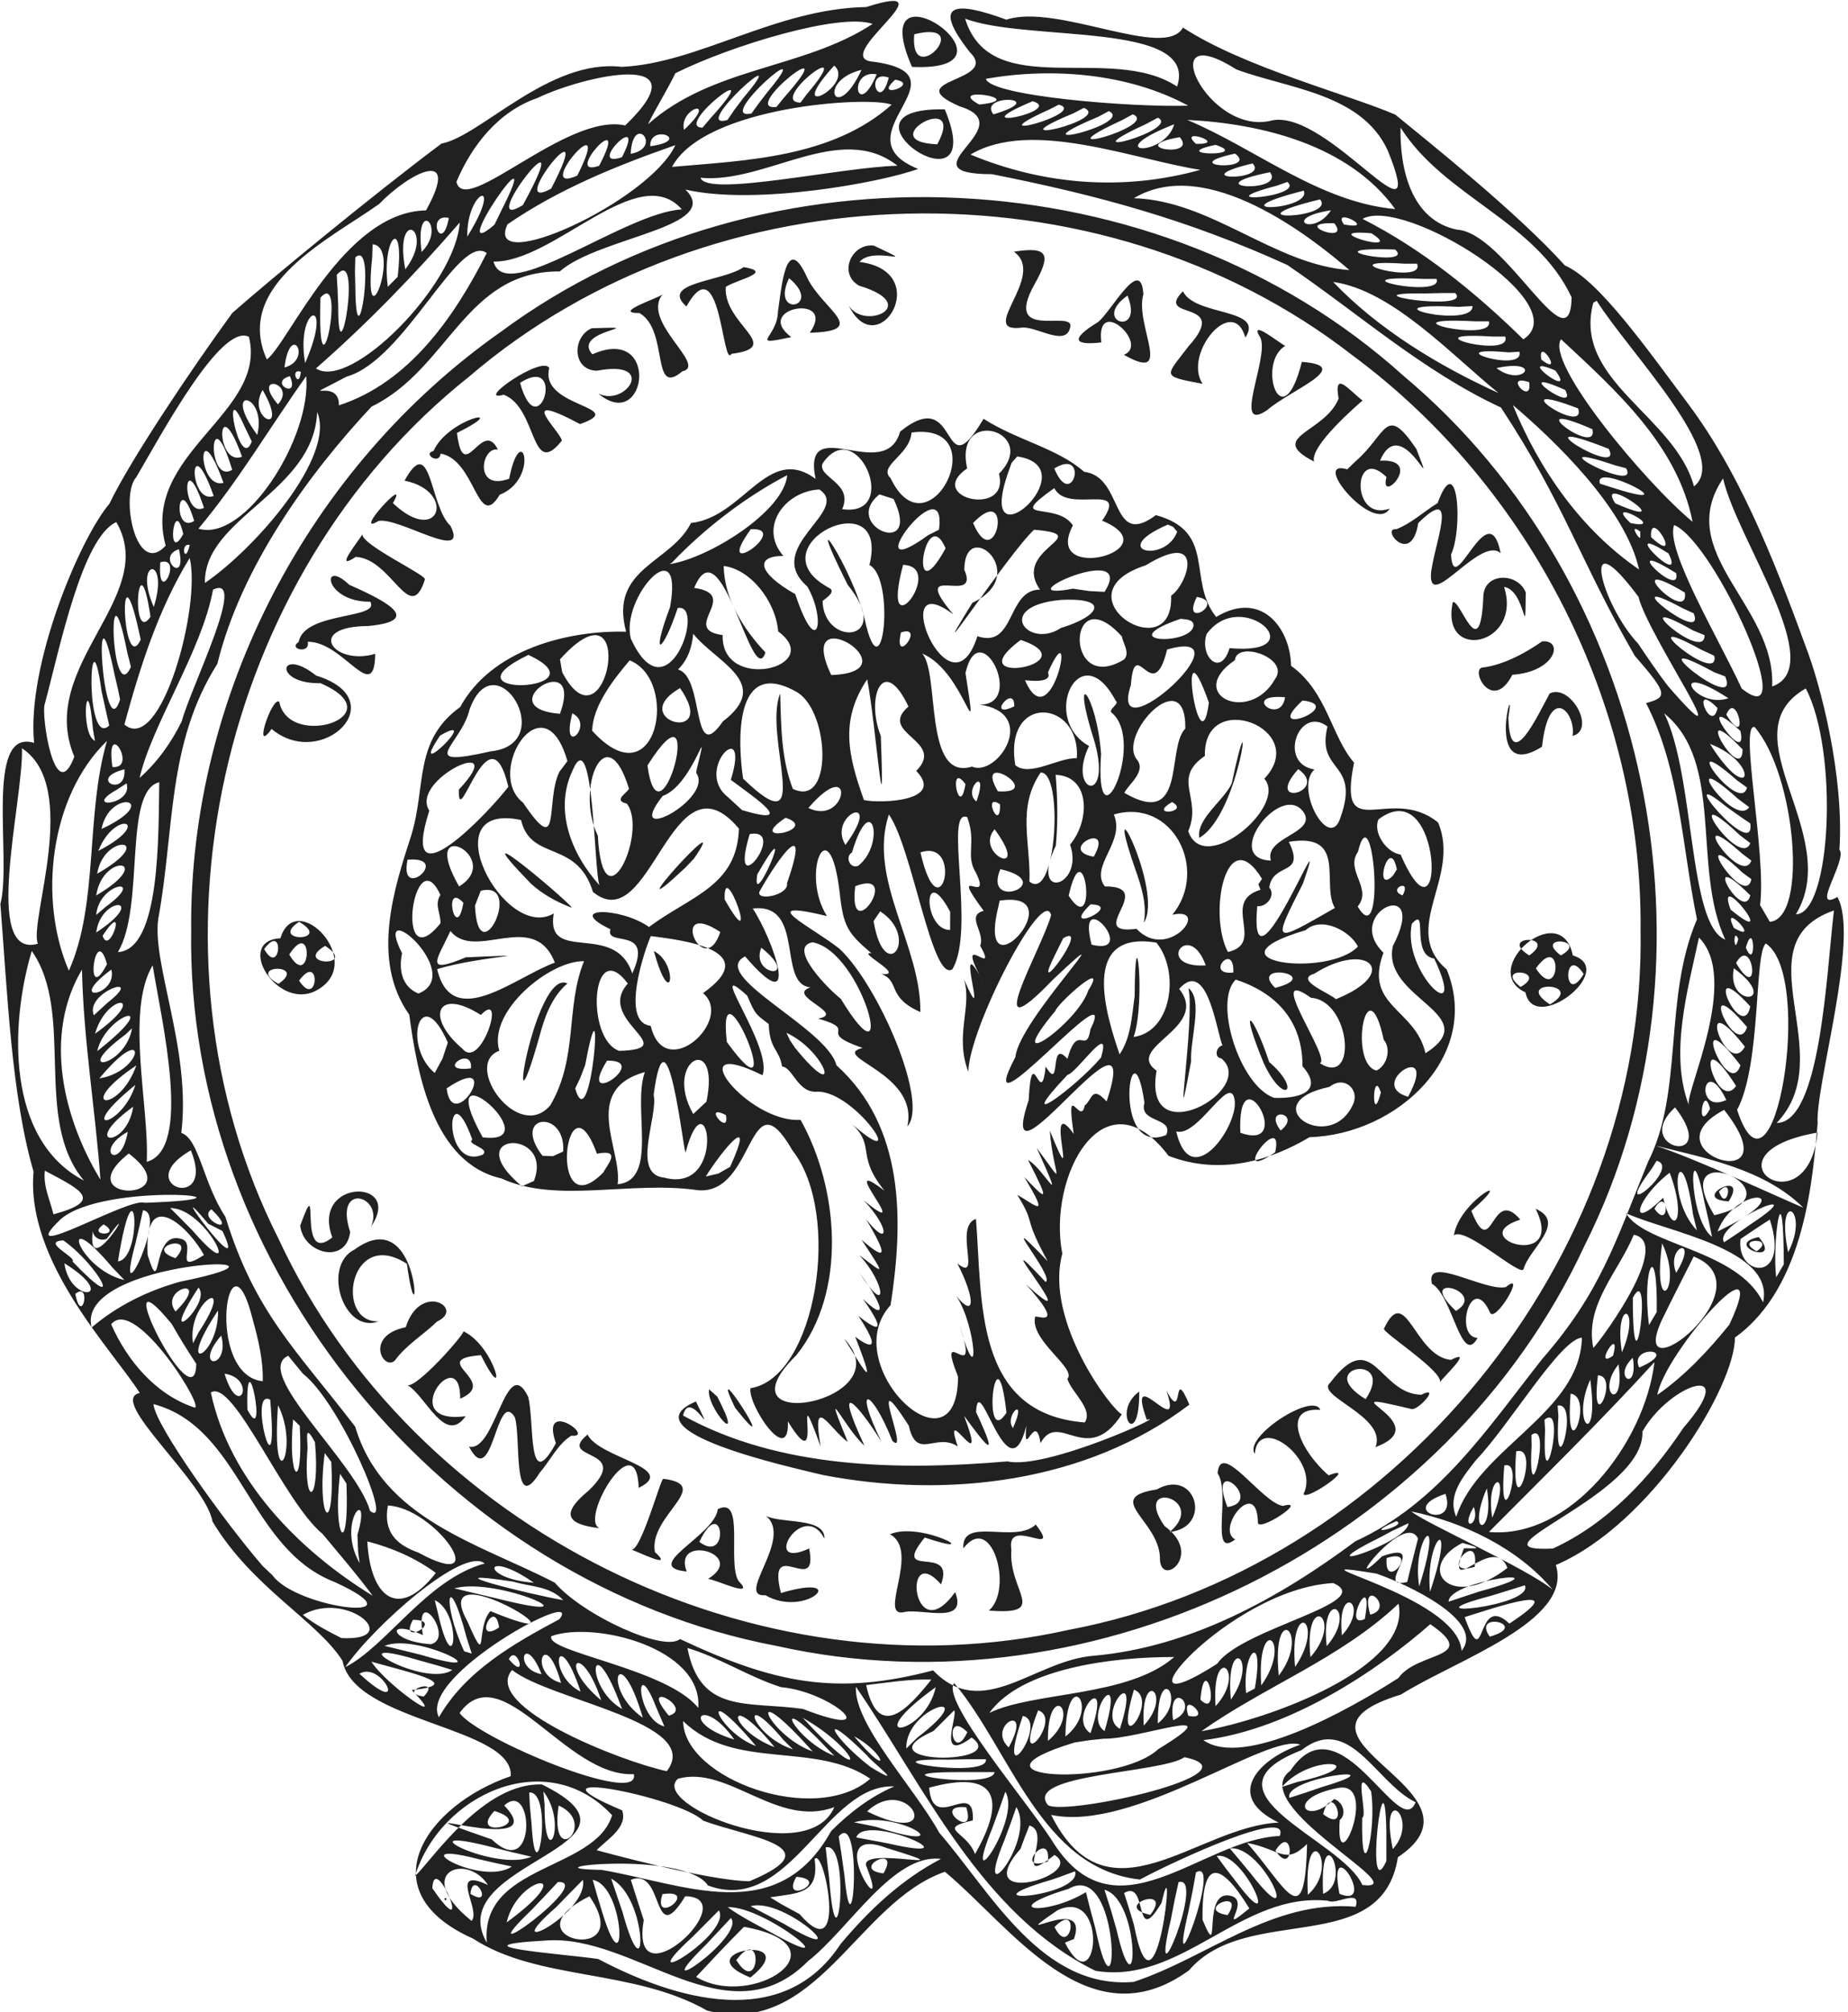 <svg xmlns:dc="http://purl.org/dc/elements/1.1/" xmlns:cc="http://creativecommons.org/ns#" xmlns:rdf="http://www.w3.org/1999/02/22-rdf-syntax-ns#" xmlns:svg="http://www.w3.org/2000/svg" xmlns="http://www.w3.org/2000/svg" version="1.1" id="svg12487" viewBox="0 0 45.002 49" height="49" width="45.002">
  <defs id="defs12489"/>
  <g transform="translate(0,-1003.362)" id="layer1">
    <path id="path6924-2" d="m37.394 1032.799c0.763 1.52-1.776 0.719-0.373 0.264-0.716-0.849-0.673 1.079-1.192-0.214 1.176-1.025-0.295-0.251-0.424 0.597 0.284-0.226 1.653 1.05 1.698 0.817 0.143-0.503 1.058-1.127 0.292-1.464m-4.139 4.637c-1.32-0.801 0.765-1.146 0 0zm1.355-0.108c-1.04-0.017-1.166-1.683-2.217-0.294-0.392 0.316 1.401 0.823 1.101 1.569 1.597-0.59-1.442-1.485 0.877-0.927 0.155 0.048 0.73-0.594 0.239-0.348m0.843-2.041c-1.047-0.981 0.809-0.479 0 0zm1.22-0.582c-0.506 0.124-1.989-0.815-1.803-0.077 0.497 0.275 0.717 2.033 1.11 1.317-0.579-0.03-0.158-1.618 0.297-0.633 0.106 0.334 0.919-1.046 0.396-0.608m1.063-14.453c-0.269 0.48-0.968 2.032-1.006 0.581 0.211-1.221-0.649 1.646 0.82 0.714 0.169-1.55 0.832-0.848 0.744-0.261 0.583-0.156-0.059-1.285-0.557-1.034m-2.411 16.228c-0.887-0.093-1.092-1.894-1.624-0.762-0.068 0.074 1.42 1.022 1.364 1.301 0.084-0.124 0.847-0.837 0.261-0.537m-2.521-21.689c-0.915-0.276 0.654 1.595 1.034 0.955-0.96 0.349-0.903-1.576-0.078-0.768-0.188 0.715 0.951-0.461-0.158-0.397 0.53-1.235 1.435 1.131 0.886-0.286-0.756-1.118-0.712-0.366-1.477 0.296-0.069 0.067-0.138 0.134-0.207 0.201zm1.192 1.459c-0.39-0.044 0.367 0.924 0.538-0.151 1.05-1.035 0.345 0.628 0.308 1.265-0.025 0.867 1.218-0.968 1.699-0.531-0.301-1.51-1.149 1.198-1.208 0.03 0.295-0.628 0.167-2.601-0.327-1.251-0.339 0.208-0.635 0.494-1.01 0.638m2.122 3.365c-0.35 0 0.206 1.144 0.708 0.179 1.06-0.074 1.259-0.858 0.724-0.814-0.399 0.282-0.941 0.572-1.432 0.635m0-1.698c-0.081 1.695-0.56 0.021-0.743 0.11-0.315 1.473 1.706 1.054 1.249-0.373 0.54 0.081 0.511 1.476 0.528 0.135-0.199-0.501-1.041-0.493-1.034 0.128m-18.853 19.278c-0.087 0.428 0.917 1.555 0.198 0.177l-0.198-0.177m-0.238 3.716c0.579-1.221 0.762 0.566 0 0zm0.955 0.951c-0.283-0.45 0.166-2.085-0.506-1.748-0.067 0.64-1.89 1.405-0.757 1.518-0.352-0.939 1.505-0.423 0.518 0.181 0.166 0 1.191 0.502 0.745 0.05m9.757-4.614c-0.677 0.489-0.022 1.439 0 0.106l0-0.106zm-9.839 0.399c1.246 1.566-0.762-1.569 0 0m-0.954-0.158c-1.698 0.719 2.253 1.59 3.084 1.79 3.028 0.589 6.435 0.186 8.93-1.712-0.435-1.027-0.112 0.507-0.561-0.345 0.453 1.325-1.012-0.795-0.475 0.716 0.58-0.178-2.45 1.223-3.394 1.011-2.636 0.226-5.558 0.18-7.9-1.117 0.165-0.704 0.853 0.783 0.314-0.343m1.698 2.783c0.698 0.542-0.761 1.992-0.006 1.937 1.007 0.576 2.117-0.57 0.377-0.054-0.358-1.451 0.932 0.137 0.688-1.085-1.206 0.559-0.152-1.234 0.373-0.24 0.017-0.528-1.054-0.356-1.433-0.558zm13.709-0.983c-0.703-0.608-1.171-1.669-0.203-1.594-0.165-0.447-1.88 0.657-1.595 1.069 0.091-0.997 1.597 0.159 1.188 0.977 0.046 0.2 1.383-0.754 0.61-0.452zm-2.464 0.772c-0.521-1.345 0.926-0.133 0 0zm1.349-0.028c-0.513-0.079-1.517-1.628-1.589-0.796 0.332 0.492-0.202 2.105 0.429 1.612-0.488-0.25 0.53-1.54 0.553-0.419-0.023 0.276 1.275-0.577 0.608-0.397m-3.074-0.4c-1.311 0.202 0.044 0.747 0.08 1.647-0.024 0.791 1.099-0.042 0.112-0.757-0.815-1.175 1.091-0.669 0.125 0.147 1.053-0.117 0.642-1.58-0.317-1.036m-2.944 0.853c-0.5 0.482-1.812-0.214-1.763 0.581 0.697-0.905 1.224 0.998 0.622 1.514 1.489 0.116 0.467-0.46 0.548-1.483-0.139-0.849 1.254 0.251 0.593-0.612zm7.375-27.419c-0.336 0.838-1.773 0.927-0.597 1.533-0.116-0.378 1.085-1.402 1.18-1.488-0.334-0.254-0.707-0.752-0.583-0.044m-9.337 29.063c-1.045 1.458-1.302-1.28-0.344-0.188 0.365-1.012-1.255-0.087-0.398-1.14 1.556 0.518-0.08-0.411-0.847-0.08 0.76 0.409-0.332 2.08 0.371 1.89 0.454-0.078 1.526 0.314 1.218-0.481m19.517-8.301c-0.588-0.322 0.511-0.355 0 0zm0.051-0.346c-0.911 0.194 0.615 0.732 0 0m-31.979 16.152c0.088-0.074-0.092-0.065 0 0zm7.081 1.457c0.671-0.907 0.581 0.934 0 0m0.343 0.424c1.388-1.107-1.645-0.658 0 0zm-4.455-24.209c-0.799-0.393-1.564 4.389-0.696 1.341 0.128-0.487 0.297-1.001 0.696-1.341zm13.843-0.834-0.029-0.095 0.029 0.095zm-5.463-12.583c2.076-0.273 0.411 3.043-0.51 1.113-0.315-0.303 0.465-0.552 0.51-1.113m1.353 0.874c-0.333-1.54 1.789-0.898 0.775 0.131 0.28 1.074-1.816 0.591-0.775-0.131zm1.22-0.291c1.786 0.264-1.073 2.796-0.213 0.372l0.076-0.216 0.137-0.156m0.903 0.771c0.322 0.649 1.841-0.184 1.165 0.793 1.723 0.72-1.48 1.566-0.712 0.115-0.402-0.604-1.674-0.043-0.453-0.908m0-0.479c0.86-0.525 0.436 1.069 0 0m2.228 2.358c1.472-0.897 1.022 0.469 0.617 0.74 0.068 1.829-2.835-0.021-0.617-0.74m0.765-0.818c-0.291 0.788-1.716 0.468-0.226-0.173l0.128 0.056 0.098 0.118m0.398 2.278c-0.028 0.499-2.034 0.437-0.317-0.157 0.095 0.015 0.311 0 0.317 0.157m0.079-0.69c0.741 0.116-0.405 0.823 0 0m0.294 2.573c-0.225 1.751-0.814-2.292 0 0zm-0.055-1.669c0.862-1.18 2.674 0.533 0.559 0.343-0.218 0.726-0.739 0.196-0.559-0.343m1.672 1.087c-0.629 1.131-2.208 0.381-0.984-0.45 0.054-0.492 1.34-0.049 0.984 0.451m0.239 0.451c-0.107 0.71-1.097-0.096 0 0m0.475 2.838c0.239 0.483-0.986 0.576-0.821 1.14-1.227-0.046 0.31-2.003 0.821-1.14m-0.049-2.759c1.101 0.123-1.046 0.96 0-0.001m-0.106 1.673c0.782 0.546-0.868 0.969 0 0m0.713-1.038c-0.285 1.141 0.803 0.831 0.32 2.203-0.264 0.887-1.14-0.706-0.638-1.157-0.903-0.143-0.377-1.579 0.317-1.046m0.742 5.358c-0.74 0.778-3.835 0.356-1.272-0.399 0.388-0.353 1.089 0.027 1.272 0.4m0-2.307c0.372-1.526 0.687 2.517-0.006 1.329 0.368-0.438-0.313-0.879 0.006-1.329m0.503-0.793c1.582-1.19 1.652 3.425 0.536 0.858-0.343-0.042-0.684-0.541-0.536-0.858zm1.355 3.392c0.851 1.803-0.801 0.337-0.545-0.847 0.413-0.461-0.044 0.76 0.545 0.847m-1.009-2.015c-0.491 0.482-0.076-1.029 0.099-0.156l-0.099 0.156m0.239 0.476c-0.401-0.144 0.242-0.442 0-0.001m0.556 3.846c-0.242-1.091-1.513-1.142-1.022-2.448-1.016-0.992 1.146-1.922 0.229-0.164-0.291 1.281 2.268 1.668 0.793 2.612m-0.423 1.06c-1.057-0.308 0.795-1.454 0 0m-0.77-0.639c-0.692-0.171-0.231-2.638 0.177-0.75 0.187 0.219 0.085 0.627-0.177 0.75zm0.108 0.534c-0.234 0.89-0.21-0.637 0 0zm-0.691 0.316c-0.584 1.209-2.428-0.057-0.559-0.453 0.357-0.29 0.758 0.069 0.559 0.453m-1.883-2.863c-0.673-0.655 1.232-0.317 0 0m0.953-0.346c1.291-0.821 2.131-0.026 0.523 0.622-0.1-0.127-1.036-0.472-0.523-0.622m-0.079 0.587c0.969 0.072 1.139 2.193 0.212 1.591 0.307-0.08-1.396-2.43-0.212-1.59zm-0.902 2.437c-0.851-0.306-1.48-2.364-0.931-2.88 0.957 0.315 1.627 0.979 1.624 2.111 0.459 0.513 0.117 0.793-0.693 0.769zm0.161 0.796c-0.454-0.605 0.548-0.432 0 0zm-0.133 0.529c-1.208 0.836 0.233-1.09 0 0zm-0.849-0.475c-0.084-2.053 1.379 0.49 0 0m-0.135-0.767c0.059 0.649-1.076 2.235-1.426 0.734 0.535 0.159 1.339-1.501 1.426-0.734m-1.67 0.821c-1.367 0.563-0.847-2.95-0.53-0.786-0.144 0.504 0.72 0.347 0.531 0.786m-1.136-1.963c-0.329-0.958-0.977-3.031 0.896-2.721 0.571 0.691 0.385 2.167-0.554 2.297 0.302-0.867 0.033-3.212 0.025-0.996-0.069 0.48-0.086 1.005-0.367 1.42m-0.453 0.078c-0.604 0.718-2.225 1.911-0.816 0.421 0.231-0.047 1.092-1.356 0.816-0.421zm-7.026-2.808c1.238 0.226 2.104 3.699 0.689 1.376-0.248-0.185-1.326-1.25-0.689-1.376m-1.246 0.131c1.008 0.817-0.285 0.704 0 0m8.404 3.741c-0.362-0.393-0.336-0.052-0.529 0.105-0.096 0.524-0.473-0.692-0.267 0.69-0.77-1.073 0.196 1.834-0.583-0.08 0.092 1.144 0.448 1.45-0.318 0.423 0.769 1.698 0.17 0.494-0.211 0.293 0.561 1.096 0.442 0.97-0.095 0.413 0.634 1.048 0.296 0.699-0.169 0.433 0.486 0.793 0.105 0.453 0.742 1.619-1.405-1.469 0.204 0.401-0.052 0.504-1.652-1.764 1.157 1.564-0.478 0.056 0.928 1.034 0.363 0.786 0.226 0.786-0.147 0.575 1.024 1.265 0.782 1.52 0.118 0.35 0.635 0.733 0.425 1.06-2.71-0.213-2.489-2.969-2.65-4.957-0.552 0.185 0.157 1.572-0.452 1.085 0.444 0.876 0.432 1.354-0.028 0.792 0.487 0.713 0.591 2.492 0.081 0.719 0.546 1.616-0.606-0.19-0.037 1.247-0.013 2.519-2.975-0.278-1.643-1.744 0.322-2.077 0.336-4.349-1.317-5.84-0.233-0.915-3.136-2.193-2.226-2.652 1.411 1.642 0.673-0.432 0.186-1.166 1.292-0.149 0.584 1.846 1.407 1.92-0.619 0.2 0.893 0.641 0.184 0.76 1.05 0.303-0.103 0.309 1.085 0.715-0.827 0.21 1.388 0.606 1.088 1.91 0.531-0.554-0.676-3.395-1.642-4.317-0.64-0.517-2.168-1.247-0.315-0.805-0.654-1.028 0.06-2.688 0.309-0.583 0.09 0.842 0.195 0.996 0.775 1.49-0.389-0.055 0.88 0.573 0.238 0.502 0.475 0.186 0.117 0.559 0.953 0.929 0.016-1.629-1.287-3.233-0.767-4.811 0.573 0.81 1.047 4.081 1.544 3.772 0.578-0.939-0.213-3.952 0.365-3.706 0.235 0.647-0.058 0.918 0.215 1.36 0.405 0.841-0.713-0.296 0.185 0.92-0.445 0.117 0.045 0.53-0.085 0.848 0.486 0.88-0.718-0.55 0.11 0.955-0.843-1.641 0.18 1.421-0.506-0.136 0.21 0.663-0.235 1.365 0.108 2.254 0.003-1.029 1.819-4.559 2.016-3.816-0.231 0.833-1.788 3.479 0.053 1.562 1.936-1.824-0.849 1.005-0.922 1.891-1.175 2.229 2.611-2.289 1.825-0.668-0.101 0.636-0.313-0.181-0.559 0.716-0.465-0.524-0.13 0.843-0.53 0.186-0.12 1.107-0.334-0.698-0.415 0.823-0.896 2.667 2.874-2.913 1.899 0.027m-2.281 7.954c-0.231-0.303 0.378-0.844 0 0zm-0.158-0.374c-0.617 0.957-0.255-2.246 0 0m-5.358-9.251c0.985 0.456 1.376 1.801 0.214 0.371l-0.127-0.185-0.087-0.186zm1.856 6.469c0.692 0.983 0.245 0.71-0.104 0.424 0.756 1.149-0.032 0.547-0.079 0.506 0.628 1.599 0.086 0.587-0.267 0.05 1.467 1.546-3.19 2.39-1.166 0.404 1.247-1.552 1.032-4.076 0.104-5.733-1.292 0.084-3.007-2.112-0.928-1.087 0.266-0.694-1.445-2.92-0.37-1.936 0.199 0.466 0.197 0.438 0.523 0.69 0.02 0.63 0.256 0.6 0.324 1.034 0.261 0.019 0.38 0.648 0.849 0.613 0.956-0.035 2.383 2.172 0.742 0.688 0.759 0.638 0.154 0.795 0.903 1.723-1.265-0.964 0.809 1.31-0.504 0.237 0.656 0.692 0.614 1.173 0.055 0.454 0.505 0.854 0.54 1.071-0.109 0.503 0.629 0.954 0.531 0.813-0.056 0.373 0.651 0.7 0.715 1.557 0 0.423 0.674 0.93 0.625 1.176 0.081 0.635m-3.818-2.972c0.392-0.626 1.241-1.662 0.592-0.234l-0.286 0.164-0.306 0.071m-1.007 0.029c-0.824-0.076-0.146-1.504-0.263-2.016 0.321-2.412 0.725 1.408 0.778 1.399 0.536-1.997 1.036 1.027-0.515 0.617m-1.14 0.16c0.12-0.831-0.905-2.29 0.663-2.733-0.311 0.873 0.346 2.632-0.663 2.734m-0.344-0.293c-1.386 1.425-0.926-2.559-0.16-0.451 0.631-0.129 0.23 0.295 0.16 0.451m-1.484-0.398c-0.784-1.021 0.573-1.152 0.502-0.107l-0.251 0.114-0.25-0.01m-0.504 0.743c-1.587-1.329 0.795-1.43 0.292-0.13l-0.292 0.13m-0.956-1.194c-1.32-2.393 1.713 0.219 0 0.001m0 0.424c-1.013 0.411-0.874-2.121-0.251-0.365-0.167 0.105 0.452 0.21 0.251 0.365m-0.877-1.616c1.433-0.963 0.151 1.199 0 0m-0.29-0.374c-0.801-0.673-0.343-2.249 0.319-0.742l-0.13 0.392-0.189 0.349m-0.795-2.915c-0.771-1.517 1.586 0.506 0.399 0.98-0.413-0.163-0.483-0.6-0.399-0.98m0.134-2.279c1.102-0.091-0.226 1.059 0 0zm0.529-1.195c-0.498-0.765 2.027-1.906 0.719-0.511-0.022 1.088 0.735-2.058 1.206-0.07-0.428 0.572-2.692 2.976-1.925 0.582m0.264-1.829c1.078-0.627-0.857 1.254 0 0m0.717-0.636c0.623-1.722 2.2 0.842 0.518 1.02-1.877 0.423-0.721-0.158-0.518-1.02m1.432-1.328c1.914 0.89-2.222 1.071 0 0m0.769 1.434c-1.787-0.143 0.61-1.678 0 0zm0-1.326c1.935-2.14 1.154 2.4 0.055 0.315l-0.054-0.316m1.697 0.026c1.227 0.492 0.662 3.445-0.914 1.714 0.017-0.604 0.506-1.234 0.914-1.714m0.028-0.53c-0.262-0.991 1.303-2.71 0.955-0.768-0.496 1.322-0.168 1.098 0.186 0.024 0.7-0.139-0.244 2.707-1.141 0.745m1.007-1.857c0.782-0.824 1.805-1.608 2.801-2.124-0.078 0.876-1.887 2.013-2.86 2.166l0.06-0.042m3.581-1.776c0.795 0.516-1.392 1.404-0.293 2.361 0.468 0.803 0.253 1.83-0.292 0.188-0.937-0.53-0.969-0.934-0.29-0.93-0.617-0.713 0.053-1.58 0.875-1.618m0.08-0.634c0.835-1.23 1.932 1.325 0.477 1.112 0.289-0.638-0.611-0.771-0.477-1.113m2.57 1.748c-1.868 1.355 0.489-1.794 0.264-0.134l-0.264 0.134zm0.426 0.319c-0.93 1.695-0.506-1.175 0 0zm3.1 0.983c-1.805 0.342 1.592-1.214 0.771 0.077l-0.364-0.018-0.407-0.059m1.248 1.723c-1.48 0.908-1.389-2.033-0.054-0.558 0.02 0.157 0.204 0.397 0.054 0.558m1.987 7.452c-1.271 0.072-0.404-1.145 0 0.001m-0.82-3.979c0.462 0.253-0.623 0.362 0 0m-2.041 4.587c-0.249 0.796-2.184 2.157-0.803 0.501 0.059-0.192 1.322-1.322 0.803-0.501m0.081-1.113c-0.397-1.534 1.186 0.29 0-0.001m-0.026-0.982c0.84 0.019-0.795 0.769 0 0.001m-0.532-0.212c0.388-1.742 0.729 1.122 0 0m-0.133 1.035c0.711-0.411-0.835 1.68-0.212 0.431l0.212-0.431zm-0.185-3.978c0.849 0.026 0.843 1.116 0.352 1.698 0.358 1.034-1.008 1.408-0.347 0.027 0.054-0.573 0.042-1.151-0.004-1.725zm-0.637 2.6c0.032-0.952-0.311-1.795 0.271-2.655 0.566-0.043 0.391 3.182-0.271 2.655zm-0.61 0.449c1.659-0.152-0.732 2.458-0.135 0.107l0.019-0.093 0.116-0.013m-0.239-1.725c0.921 1.252-0.511 0.596 0 0m0.637-4.611c1.728 0.587-1.612 1.188 0 0m0.981-0.293c-0.796 0.537-1.66-0.527-0.006-0.681 1.231-0.061 0.935 0.402 0.006 0.682m-0.319 1.086c0.735-1.657 0.096 1.699-0.558 0.189-0.005-0.01 0.686 0.105 0.558-0.189m-0.821 0.825c-0.717 0.34 0.017-0.582 0 0zm0.026 1.432c-0.29-1.767 1.597-1.6 1.498-0.17-0.443-0.02-1.146 0.463-1.498 0.17m-0.371 0.954c0.011 0.727-0.449-0.312 0 0m-0.053-0.318c-0.62-1.056 1.188 0.077 0 0m2.333 1.593c-0.929-0.166 0.529-0.92 0 0.001m0.451-3.498c0.825 0.73-0.439 3.449-0.271 0.992-0.109-1.481-0.775-2.224-0.154-0.279 0.433 1.553-0.691 1.227-0.139 0.088-1.203-0.675-0.214-2.732 0.649-1.102 0.112 0.072-0.217 0.227-0.085 0.301m-4.669 3.391c1.073-0.351 0.472 2.084 0 0.001m-0.423-7.002c1.078 0.033-0.591 2.198 0 0m-0.052 1.645c0.614-0.205-0.192 0.865 0 0m-0.901 4.082c-0.411-1.143-0.569-1.968 0.079-2.941 0.216 1.135 0.437 4.232 0.331 1.379-0.374-0.934 0.059-2.017 0.674-0.715-0.773 0.662 0.929 0.823 0.189 1.567 0.718 0.748-0.89 0.796-1.273 0.71zm0.395 2.71c0.986 0.637 0.109 1.843-0.161 0.239l0.161-0.239m-0.607-0.612c1.171-0.455-0.19 1.557 0 0m-0.239-1.005c-0.457-0.737 0.972-1.333 0 0zm0.159 0.184c0.473-1.586 0.832-0.217 0.155 0.322-0.205 0.091-0.332-0.226-0.155-0.321m-0.556-6.444c-1.887-1.016 1.501-2.649 0.981-0.558 0.646 0.329 0.317 3.28-0.116 1.319-0.297-1.26-1.576-3.151-0.414-0.838 1.138 1.397-0.581 1.536-0.611 0.396 0.023-0.031 0.357-0.224 0.159-0.319m0.053 2.122c-0.94-1.964 2.094-0.075 0 0m-0.558 3.237c1.172-1.355 0.951 0.459 0 0zm-0.688-2.786c-0.42 1.057 0.873 3.789-0.901 2.071-0.123-0.827-0.254-3.015 1.325-2.098 0.785 0.489 0.869 2.823-0.114 2.347-0.287-0.738-0.285-1.542-0.309-2.321m-0.506 4.828c0.507-0.907 1.252-1.88 0.673-0.207 0.05 0.288-0.741 0.444-0.673 0.208m-0.051-0.426c1.051-1.822-0.162 1.042 0 0zm-0.184-0.981c0.962-0.17-0.545 1.806 0 0m0.874-0.397c0.867 0.289-1.037 0.685 0 0m-1.407-0.505c-0.851-0.669 0.568-2.027 0.073-0.418 0.588 0.44 1.65 1.15 0.274 0.737l-0.347-0.319m-0.077 2.495c-0.041-1.116 0.906 1.597 0 0zm0.053 3.471c-0.264-2.314 1.599 2.204 0 0zm-3.449 0.558c0.488-2.61 0.146 1.924-0.244 0.574l0.125-0.261 0.119-0.313m-2.092-0.345c-0.289-0.954 1.23-2.201 2.062-2.181-0.457 1.143-0.135 2.328-0.818 3.507-0.781 0.928-2.146-0.992-1.244-1.326m-1.434-3.102c-1.141 1.411-0.653-2.117 0-0.691-0.157 0.237 0.015 0.455 0 0.691m0.982-0.793c1.073-0.276-0.067 2.097-0.14 0.36l0.14-0.36m5.834 1.004c-0.415 1.225-1.285-0.849 0 0m-0.981-5.941c0.981 1.407-1.347 0.781 0 0zm0.397 2.07c0.436 0.625-1.814 1.819-0.82 0.558 0.766-0.275 1.178-2.101 0.82-0.611l0 0.053m1.326-5.939c1.021-0.054-0.973 1.347 0 0m-0.661 0.896c0.642 0.072 1.266 0.848 1.328 1.593 1.174 0.873-1.394 1.5-1.352 0.09-1.066-0.146 0.468-0.981-0.693-1.15 0.664-1.61 1.415 2.539 1.735 1.573-0.535-0.568-1.003-1.302-1.017-2.106m-0.742 1.65c0.551 0.695 1.949 1.2 0.722 2.135-0.776 1.128-0.438-1.096-1.093-1.263 0.259-0.258 0.339-0.558 0.371-0.871zm-1.114 3.207c1.488-2.352 0.302 2.234 0 0m-3.079 1.328c0.239 1.022 1.359 0.468 1.751 1.752 1.42 1.173 1.905-3.509 3.555-1.541-0.045 1.399-1.166 1.634-2.189 2.394-0.709-0.494-2.069-0.488-0.94 0.057-0.141 0.449 1.072-0.101 0.531 1.077-0.42-1.295-2.12-0.211-1.912-1.462-1.209 0.712-3.011-2.747-0.796-2.276m0.93-1.168c-0.349 0.75 0.062 2.139-0.882 0.744-0.949-0.737 0.51-3.03 1.081-1.01l-0.199 0.266m1.644 0.767c0.534 0.679-0.581 3.099-0.704 0.783-0.565-1.149 0.208-2.953 0.759-1.143-0.052 0.107-0.393 0.284-0.056 0.36m-1.324-2.197c0.561 0.276-0.298 1.123 0 0m0 1.404c0.526-1.264 0.527 2.518 0.663 2.785-0.688-0.761-1.109-1.828-0.663-2.784zm-2.969 3.895c0.603 0.762 2.028-0.545 2.544 0.772-0.968 0.349-2.503 1.694-2.867 0.158 1.056-0.324 2.858-0.377 0.697-0.287-1.027 0.429-0.702 0.064-0.374-0.641m0.316-0.687c-0.18 1.024-0.517-0.557 0 0m-0.105-0.399c-1.033-1.808 1.135-0.698 0 0.001m0.291 4.429c-0.905 0.118 0.043-0.59 0 0m-0.21-0.478c-0.907-0.769-0.625-1.505 0.449-0.822 0.637-0.659 0.003 1.369-0.449 0.822m3.818 0.053c-0.832-0.292-0.675-2.822 0.211-1.639-0.811 0.894 1.374 1.593-0.211 1.639zm-0.295 0.238c1.099-0.026-0.78 1.253 0-0.001m2.098 1.301c-0.748-1.316 0.679-2.021 0.322-0.301l-0.322 0.301zm0.796 0.026c0.105 0.551-0.603-0.308 0 0m-0.558-2.971c0.773 0.649-0.936 2.218-1.273 0.797-0.762-0.082-0.129-1.899 0.003-2.186 0.67 0.089 2.793 0.316 1.271 1.389m6.017-1.538c-0.662 0.01-0.676-1.711 0.001-0.443l-0.001 0.443m0.373-3.551c-0.144 0.916-0.439-0.602 0 0zm0.267 0.423c-0.359-0.277 0.331-0.935 0 0m-0.108-0.85c-1.188 0.366-0.776-2.283-1.213-2.753 1.055 0.436 1.388 2.632 1.055 0.472 0.343-1.474 1.475 0.788 0.344 0.771 1.458 0.211 0.431 1.776-0.186 1.51zm0.691 2.497c1.431 0.331-0.441 1.047 0 0m2.545 0.422c-0.38-0.498 0.508-1.081 0.218-1.753 1.435-0.417 2.325 1.349 1.425 2.442 0.962-0.211-0.099 1.159-0.873 0.342-1.291 0.171 0.523-1.041-0.771-1.032m2.837 4.188c0.904 0.759-1.938 2.35-1.577 0.299-0.81-0.579 1.321-1.031 0.55-1.992 0.69-0.77 0.915 1.063 1.056 1.378-0.15 0.019-0.215 0.296-0.029 0.316m0.292-2.092c-0.719 0.081 0.033-0.778 0 0.001m0.663-2.017c-0.985 0.296 0.141 1.299-0.794 1.516-0.492-0.922-0.04-3.205 0.83-1.781l-0.089 0.133 0.053 0.132m0.213-0.053c0.087-0.639 0.894-0.255 0.476-1.114 1.442-0.237 0.777 1.045 1.122 1.61-1.521 0.872-1.542 0.909-0.775-0.601 0.744-2.167-1.346 3.148-1.116 0.557 0.23 0.029 0.456-0.263 0.292-0.453m-1.567-3.206c-0.043-1.669 2.593-0.66 1.447 0.557 0.583 0.652-1.472 2.4-1.853 1.276 0.352-0.81-0.422-1.265 0.406-1.833m-1.643 0.105c-0.532-0.595 1.193-2.416 1.166-0.77-0.47 0.473 0.043 2.455-1.484 1.566 0.089-0.199 0.526-0.505 0.319-0.795m-0.161-1.83c0.099-1.288 0.533 0.579 0.883-0.867 2.097-0.595-1.482 2.666-0.883 0.868m-3.842-3.949c1.014-1.051 0.557 1.32 0 0m-0.214 1.139c0.013-1.325 1.664 0.113 0.197 0.805-1.347 2.173 0.886-1.214 1.502-1.779 1.554 0.13-0.567 0.453 0.145 1.458-0.816 0-0.597 1.447-1.525 1.135-0.671 2.108-2.242-1.786-0.585-0.53-1.134-1.344 0.673-0.173 0.266-1.088m-1.722-1.725c0.714 1.483-1.3 0.654-0.344-0.111l0.344 0.111zm0.16-1.642c-0.368 1.305-2.399-0.516-2.06 1.153-1.165-0.862-1.746 0.932-3.034 1.075-0.486 0.978-2 1.096-1.579 2.647-1.419-0.038-3.276 0.433-4.041 1.834-1.142 0.825-0.822 1.927-1.192 3.127-0.407 1.257-0.998 3.028-0.049 4.364 0.196 1.434 0.577 3.615 2.249 3.991 1.342 0.62 3.149 0.046 4.788 0.286 1.402 0.117 1.21-2.854 2.299-0.964 1.213 1.546 0.573 5.533-1.025 5.785-0.076 0.398 0.952 1.94 0.91 0.807 0.956 1.569 0.051-1.444 0.797 0.611-0.225-1.324 0.217-0.433 0.661-0.108-0.666-1.636-0.082-0.343 0.405 0.088-0.786-1.698-0.159-1.016 0.414-0.096-0.703-1.44-0.241-1.305 0.269-0.017 0.457 0.418-0.696-2.075 0.399-0.372 0.189 0.865 0.658 0.153 1.192 0.505-0.413-1.201 0.776 0.918 0.154-0.745 0.506 0.688 0.9 1.21 0.291-0.095 0.063-1.106 0.776 2.121 1.226 0.335-0.084 0.894 0.224-0.397 0.344 0.425 0.445-0.819 1.133 0.605 1.98-0.703-0.227-0.089-1.896-2.257-1.449-3.912-0.368-1.871 1.014-4.459 2.588-2.381 1.25 0.482 2.471 0.118 3.433-0.455 2.143-0.064 4.192-1.991 3.34-4.084-1.152-0.992 0.356-2.236-0.21-3.579-1.174-0.953-2.463 0.611-2.047-1.458-0.55-0.632-0.657-1.733-1.534-2.358-0.013-0.899-0.712-1.86-1.823-1.19-0.718-0.896 0.024-2.071-1.468-2.48-1.119 0.835-0.773-0.942-1.746-1.054-0.652-0.576-1.633-0.767-2.451-1.292-1.072 1.808-0.549-0.892-2.032 0.313m8.989 15.353c-0.419-1.249-0.741-1.449-0.133 0.03 0.489 1.047 0.941 0.668 0.133-0.03m-0.213-17.634c0.215 0.478-0.712 2.35 0.164 1.756 0.559-0.488 2.138-1.077 0.843-1.174-0.484 1.924-1.112 0.026-0.404-0.39-0.135-0.059-0.915-0.699-0.603-0.193m11.165 20.789c0.38-0.42 0.194 0.549 0 0zm0.237 0.237c0.518-0.823-0.988-0.052 0 0zm-2.147-6.63c0.151 8.047-6.035 15.585-13.934 17.068-7.607 1.702-15.956-2.466-19.233-9.524-3.527-6.98-1.475-16.136 4.637-20.995 5.937-5.095 15.342-5.323 21.518-0.519 4.357 3.226 7.053 8.539 7.013 13.969zm-35.294 0c-0.149 8.232 6.188 15.932 14.262 17.459 7.78 1.741 16.319-2.525 19.666-9.745 3.528-7.005 1.596-16.165-4.412-21.192-5.943-5.356-15.553-5.826-21.983-1.062-4.654 3.275-7.577 8.837-7.534 14.54zM26.067 1011.293c0.003-0.364-1.63 0.359-0.882-0.994 0.42-0.746 0.347-0.943-0.494-0.807 0.813 0.582-0.914 1.98 0.178 1.85 0.362-0.055 1.129 0.516 1.198-0.049zm18.592 14.242c-0.184 1.574-0.33 5.175-1.394 5.174 1.588-1.656-0.916-4.368 1.394-5.174zm-0.398 5.408c-0.242 2.414-2.943 0.514 0 0zm-0.346 1.831c-0.534-0.226-2.691-1.225-3.606-1.513 1.245 0.31 2.667 0.58 3.606 1.513m-0.37 1.085c-0.325-1.567 0.551-1.07 0 0zm-0.292 0.611c-0.098-0.824 0.149-2.604 0.182-0.676l0.004 0.357-0.186 0.319m-0.319 0.609c-0.623-1.289-2.877-1.387-3.341-2.174 0.968 0.451 3.636 0.87 3.341 2.174zm-2.575 2.253c0.172-1.022 2.844-4.032 1.753-1.71-0.514 0.636-1.079 1.24-1.753 1.71zm-2.543 3.742c-2.222 0.109 2.252-1.288 2.18-2.849 0.666-1.177 2.423-1.74 0.996-0.088-0.804 1.205-1.84 2.325-3.176 2.937zm0 1.006c-0.608-0.513-3.176-1.659-3.445-1.909 1.276 0.262 2.594 0.897 3.445 1.91zm-1.061 0.821c-0.834-0.79-0.559 1.318-1.088-0.157 0.7-0.219 2.702-0.904 1.088 0.158m-0.477 0.318c-0.455-0.646 1.02-0.293 0 0m-0.687 0.344c-0.077-1.37-4.636-2.298-2.071-1.88 0.72 0.249 2.669 1.148 2.071 1.881zm-1.54 0.665c-1.231 0.791-3.768 2.203-4.747 1.511 2.12-0.257 4.277-1.726 5.526-2.824 1.228 0.847-0.309 0.65-0.778 1.313zm-2.837 2.652c0.795-0.89 2.333-0.55 0.379-0.123l-0.379 0.123zm0.185 0.263c-0.153-0.502 2.783-0.849 0.795-0.263l-0.398 0.137-0.397 0.127zm0.822 0.397c0.22-0.868 0.686 0.536 0 0.001m0.267-0.368c-0.69 0.693-1.224-0.028 0.121-0.274 0.978-0.144-0.1 2.419 0.016 0.786 0.184-0.154 0.065-0.451-0.137-0.512zm0.901-0.187c0.144 0.998-0.253 2.462-0.217 0.644 0.15-0.037-0.251-1.373 0.217-0.644zm1.084 0.264c-0.39 0.993-1.841-2.577-3.048-0.769-1.142 0.834 3.115 2.946 1.751 2.786-0.503-1.122-4.129-2.251-1.486-3.282 1.176-0.921 1.816 0.806 2.783 1.265m-0.556 1.142c-0.348-1.683 0.68-0.742 0 0zm-0.157 0.292c-0.537 1.189-0.039-3.006 0-0.716 0 0.239 0 0.478 0 0.717zm-1.142 0.797c-0.313-1.619 0.945 0.393 0 0zm-0.398 0c-0.097-1.961 0.739-0.285 0 0zm-0.371 0.024c-0.113-1.968 0.823-0.729 0 0zm1.164 0.291c-2.043-0.171-3.592 1.23-5.407 1.831-2.237 0.185-3.468-2.171-4.733-3.633-0.605-1.098-2.084-2.648-2.03-3.555 1.681 2.456 3.047 5.533 5.829 6.916 2.093 0.357 3.551-1.933 5.673-1.704 0.176 0.111 0.812-0.311 0.667 0.146zm-12.54 0.903c-1.404 2.157-4.046 1.351-5.906 0.369-0.847-0.123-3.648-0.315-1.28-0.449 2.181-0.17 4.433 2.47 6.39 0.502 1.002-0.783 2.076-2.634 3.237-2.49-0.958 0.497-1.751 1.248-2.44 2.068zm-6.869-3.368c0.988 0.443-0.236 1.601 0 0zm-0.371-0.345c0.616 0.818 0.017 2.019 0.029 0.33l-0.029-0.33zm-1.378 3.686c-1.138-1.971 4.401-2.348 1.342-3.854-1.417-0.05-2.64 1.792-3.093 2.238 0.61-2 3.215-3.201 4.802-1.488-0.421 1.366-3.22 1.18-3.051 3.104m-0.399-1.19c0.063-0.627 0.601 0.373 0 0m1.008-0.667c-0.737 0.515-2.779-0.686-0.835-0.184l0.425 0.098 0.41 0.087zm0.424-1.801c0.604-0.04 0.165 2.699 0.056 0.763l-0.04-0.423-0.017-0.341zm0.053 1.564c-0.88 0.386-3.216-0.813-0.967-0.235l0.494 0.124 0.474 0.111zm-0.901-1.114c1.062 0.327-0.684 0.715 0 0m0.239-0.133c0.723-0.666 0.802 1.882-0.304 0.825-3.083-1.075 1.602 0.525 0.304-0.825zm-0.796 2.81c-1.458-1.178-0.118-1.685 0.399-0.875-0.992-0.464-0.152 0.617-0.399 0.875zm-0.955-0.797c0.047-0.963 1.067 1.559 0 0m0.664-4.267c1.028-1.419 2.581 1.573 4.242 1.49 0.186 0.797-3.81-0.867-4.242-1.49zm-0.504 0.105c-0.52-1.007 3.56-3.2 2.934-2.388-1.11 0.592-2.289 1.262-2.934 2.388zm-0.371-0.504c-0.713-0.111 0.481-0.5 0 0m-1.272-0.849c1.074 0.299 2.25 0.557 0.981 0.692 0.991 1.007-0.623-0.126-0.981-0.691zm-0.292 0.293c0.546-0.335 1.248 1.15 0 0zm-0.345-0.161c0.733-1.053 2.898-2.942 3.394-2.524-1.409 0.385-2.382 2.01-3.394 2.524zm-1.033-1.273c1.094-0.617 2.48 0.648 0.939 0.565-0.325-0.167-0.655-0.333-0.939-0.565zm-0.98-1.192c-0.904-1.046-2.624-3.425-2.658-3.941 2.148 0.571 2.3 3.519 4.414 4.334 2.23 1.025-0.919 0.659-1.513-0.162l-0.242-0.23m-3.688-5.887c0.592-0.722 2.397 2.226 2 2.019-0.918-0.31-1.619-1.142-2.001-2.019m-0.476 0.08c-0.436-1.68 5.899-1.872 2.154-1.115-0.785 0.217-1.533 0.585-2.154 1.115zm-0.398-0.82c0.406-0.321 0.161 0.817 0 0m-0.266-0.745c1.374 0.856 0.143 1.021 0 0zm-0.025-0.557c0.848 0.598 1.553 1.907 0.224 0.514 0.111-0.098-0.786-0.485-0.224-0.513m-0.08-0.501c1.036-0.955 5.453-0.53 2.062-0.415-0.374-0.151-3.234 1.548-2.062 0.415zm-0.369-1.197c0.885 0.47 1.445 0.727 0.209 1.063-0.084-0.35-0.257-0.694-0.209-1.063zm-0.319-5.351c1.064 1.524 0.02 4.106 1.271 5.592-1.903-0.988-1.802-3.82-1.271-5.592m-0.239-4.936c1.434 0.945 0.163 4.209 0.387 4.76-1.371 0.392-0.347-3.493-0.387-4.76zm0.558-1.087c0.359-1.34 0.906-4.046 1.739-4.421 1.055 1.811-1.957 3.5-1.022 5.713-0.477 1.262-0.82-1.052-0.718-1.292zm2.225-5.514c0.6-1.019 2.065-3.77 2.744-3.418 0.459 1.869-2.643 2.83-2.028 5.085-0.726 0.789-1.116-1.234-0.716-1.667m3.078-2.124c0.683 1.185-0.414 0.687 0 0zm2.837-4.53c0.743-0.77 2.01-1.405 1.141 0.156-2.012 0.032-3.357 3.256-3.877 3.63-0.815-1.818 1.534-2.93 2.736-3.786zm1.697 0.34c-0.17 0.918-0.569-0.126 0 0m2.147-2.916c1.143-0.555 4.086-1.208 2.148 0.664-1.416-0.327-3.913 2.253-4.11 1.372 0.374-0.888 1.025-1.712 1.962-2.037zm3.369-0.608c1.342-0.672 4.016-1.482 4.803-1.201-1.674 1.101-3.891 1.039-5.47 2.444 0.208-0.422 0.461-0.819 0.667-1.242zm4.533-0.082c-0.627 1.354-1.102 0.266 0 0zm0.37 0.108c-0.489 1.158-0.719-0.128 0 0m0.293 0.08c-0.227 0.902-0.608-0.217 0 0zm0.158 0.051c0.642 0.108-0.571 0.511 0 0m-5.144 1.222c-0.125-0.548 0.879-0.815 0 0zm0.452-0.055c-0.748 0 1.687-1.879 0.21-0.247l-0.21 0.247zm0.608-0.186c-0.967 0.277 1.715-2.108 0.386-0.537l-0.223 0.296-0.164 0.241m0.586-0.16c-0.956 0.215 1.718-2.107 0.384-0.515l-0.222 0.29-0.162 0.225m0.608-0.158c-0.95 0.115 1.756-2.002 0.177-0.22l-0.177 0.22m1.405-1.006c0.537 0.467-1.295 1.424 0 0m-0.821 0.901c-0.835-0.012 1.488-1.778 0.145-0.193l-0.145 0.194m-3.128 1.564c0.796-1.487 4.817-1.733 5.348-1.514-1.447 1.286-3.52 1.357-5.348 1.514zm5.49-0.028c-1.405 0.038-4.641 0.774-4.796 0.294 1.604 0.148 3.403-1.388 4.796-0.294zm-5.251 1.063c-1.409 0.085-4.306 2.358-4.586 1.271 1.472 0.027 3.523-2.481 4.586-1.271zm-5.225 0.664c-0.021-1.144 0.928-1.497 0 0zm0.663-0.292c-1.277 1.105 1.367-2.707 0.152-0.314l-0.152 0.314zm0.691-0.477c-1.239 0.77 1.467-2.679 0 0zm0.688-0.4c-1.178 0.655 1.206-2.311 0 0zm0.636-0.317c-1.136 0.507 0.958-1.895 0 0m0.533-0.24c-0.936 0.33 0.814-1.556 0 0m0.556-0.209c-0.923 0.313 0.637-1.245 0 0m0.689-0.267c-0.023-0.571 1.055-0.144 0 0zm-0.477 0.185c0.054-1.027 0.807-0.143 0 0zm1.088-0.211c-0.645 1.383-4.682 3.214-4.088 1.929 1.247-0.86 2.667-1.432 4.088-1.929zm-8.193 6.337c0.019-0.727-1.151 0.011 0.188-0.7 1.416-0.395 2.729-3.508 3.412-3.01-0.778 1.54-1.882 3.152-3.601 3.71zm2.014-3.736c-0.176-1.339 0.626-0.625 0 0m-0.398 0.424c-0.289-1.555 0.756-0.987 0 0m-0.424 0.424c-0.161-1.201 0.422-1.775 0.238-0.241l-0.238 0.241m-0.371-1.034c0.717 0.052-0.247 2.577-0.011 0.32l0.011-0.32m-0.421 0.318c0.532-0.473 0.023 2.785 0 0.746l-0.009-0.393 0.009-0.352m-0.453 0.426c0.644-0.747 0.025 2.766 0.036 0.748l-0.017-0.409-0.019-0.339zm-0.397 0.555c0.63-0.714-0.04 2.655-0.005 0.289l0.005-0.289m3.392-1.831c-0.101 1.524-2.66 4.105-3.502 3.554 1.253-1.096 2.413-2.296 3.502-3.554zm-6.205 8.779c-0.031-1.602 2.657-2.203 2.733-4.164 0.458 1.072-1.496 3.318-2.733 4.163m-1.591 4.749c0.296-1.297 1.519-3.1 1.788-4.586 0.862-0.411-0.537 2.367-0.762 3.208-0.254 0.517-0.594 0.995-1.026 1.378zm0.479 0.104c-0.023 1.276 0.035 4.079-1.007 4.137 0.665-1.111 0.122-3.918 1.007-4.137zm-0.742 9.042c1.56 1.192-1.545 1.216 0 0m-0.026-0.529c-0.16 0.989-0.857 0.476 0 0m0.133-0.611c-0.153 1.047-1.342 0.969 0 0m0.053-0.531c-0.322 1.051-1.529 1.24 0 0m0.024-0.475c-0.422 1.204-1.57 1.056 0 0m-0.901 0.317c1.221-1.47 1.089-0.173 0 0m-0.423-2.651c0.036 1.716 0.326 3.408 0.45 5.117-0.907-1.497-1.396-3.517-0.45-5.117zm0.609-5.569c-0.53 1.826-0.197 3.955-0.928 5.597-0.745-1.719-0.475-4.239 0.928-5.597zm-0.292 0c-0.377-0.163-0.191-1.924-0.048-0.272l0.048 0.272zm0.346-0.374c-0.607 0.584-0.481-3.016-0.187-0.843l0.098 0.446 0.089 0.397zm0.265-0.633c-0.41 1.275-0.694-3.36-0.13-0.585l0.079 0.334 0.051 0.25zm0.264-0.796c-0.484 1.073-0.602-2.954-0.088-0.346l0.088 0.346zm0.238-0.663c-0.451 0.971-0.572-2.742 0 0zm0.239-0.558c-0.497 0.74-0.304-2.046 0 0zm0.08-0.237c-0.521-1.178 0.399-1.278 0 0zm-0.663 4.295c0.167 0.542-1.103 0.64-0.239 0.156l0.239-0.156m-0.344-0.398c-0.18-1.268 0.636 0.058 0 0zm0.292 0.056c0.057 0.709-0.923 0.237 0 0m-0.558 1.454c0.202-1.016 1.522-0.712 0 0m-0.078 0.533c0.404-1.031 1.388-0.717 0 0m-0.028 0.556c0.166-1.017 1.52-0.865 0 0m-0.024 0.53c0.165-1.067 1.484-0.875 0 0m0 0.475c0.073-0.817 1.272-0.949 0.227-0.195l-0.227 0.195m0 0.427c0.122-0.92 1.313-0.863 0 0m0.369 0.902c0.168 0.642-1.153 0.857 0 0m-0.212-0.822c0.628-0.966 0.172 0.528 0 0m0.106 0.69c-0.56 1.09-0.294-1.078 0 0m-0.319 1.246c-0.238-0.562 1.292-1.063 0.342-0.314l-0.342 0.314m0.028 0.449c0.296-1.031 1.371-0.975 0 0m0.902-0.133c-0.167 0.965-1.546 1.172-0.159 0.151l0.159-0.151m-0.849 0.557c0.216-0.938 1.705-1.338 0 0m1.989-12.224c0.218 0.923-0.587 0.194 0 0m0.106-0.37c-0.42 0.781-0.229-1.008 0 0m0.158 0.267c-0.118 0.519-0.243-0.061 0 0m0.109-0.585c-0.547 0.341-0.396-1.301 0 0m0.238-0.319c-0.552 0.282-0.532-1.624 0 0m0.237-0.289c-0.616 0.225-0.62-1.746 0 0zm0.238-0.321c-0.646 0.18-0.656-1.828 0 0zm0.212-0.316c-0.629 0.377-0.564-1.868 0 0zm0.239-0.32c-0.653 0.264-0.631-1.758 0 0zm0.238-0.369c-0.298 0.787-0.755-1.686-0.185-0.385l0.185 0.385zm0.133-0.161c-0.905-1.232 0.253-1.014 0 0zm1.166-1.75c-0.244-1.403 0.737-1.685 0 0m-0.371 0.319c0.26 0.598-0.547 0.155 0 0m0.268-0.106c-0.044 0.457-0.284-0.101 0 0m-0.4-0.105c0.143-1.146 0.701-0.188 0 0m-0.158 0.899c-0.673-0.787 0.47-0.531 0 0m0.688-0.688c0.132 1.502-1.491 4.056-2.625 3.714 0.978-1.163 1.745-2.479 2.625-3.714m-3.554 4.533c0.578-0.177-0.075 1.146 0 0m0.716-0.105c0.286 1.173-0.702 4.802-1.59 4.056 0.381-1.402 0.826-2.809 1.59-4.056zm-0.902 9.919c0.224 1.384 0.969 4.483-0.144 4.787 0.069-1.324-0.524-3.659 0.144-4.787m0.93 4.506c0.634 1.534-1.493 0.86 0 0m-0.502 1.407c0.88-0.015 1.853 2.062 0.542 0.545l-0.276-0.279-0.266-0.266zm-0.665 0.054c0.63 0.04-0.723 2.799-0.182 0.807l0.095-0.407 0.088-0.4m-0.609 1.244c0.438-2.725 0.622-0.061 0 0zm0.158 0.454c-1.146-0.264-1.651-1.921-0.292-0.304l0.292 0.304m-0.505-1.355c0.486 0.292-0.448 0.303 0 0zm0.08 0.345c0.876-1.214-0.519 1.135-0.344-0.186 0.007 0.166 0.207 0.266 0.344 0.186m1.67 0.478c-0.847-0.28 0.575-0.64 0 0zm0.107-0.478c-0.698-0.167-0.431 1.539-0.787 0.4-0.094-1.734 1.026-0.645 1.372 0.001-0.803 0.513-0.121-0.321-0.585-0.4m1.034-0.186c0.711 1.507-1.579-1.634-0.344-0.175l0.344 0.175m-0.267-0.527c0.729 0.709-0.368 0.237 0 0zm1.249 4.187c-1.427-0.15-0.843-3.916-0.245-1.509 0.137 0.491 0.259 0.996 0.245 1.509m0.182 0.451c0.225 2.635-0.566-0.323 0 0m-0.555 0.24c-0.05-1.927 0.517 1.001 0 0m-0.557-0.875c0.794 0.116 0.356 1.164 0 0zm-0.08-0.929c0.218 0.843-0.716 0.825 0 0m-0.078-0.611c0.021 1.143-1.095 1.638 0 0m-0.61 0.798c-0.16-1.021 1.103-1.735 0.136-0.264l-0.136 0.264m0.079 0.501c-0.014 1.537-2.275-3.018-0.596-0.968 0.187 0.33 0.386 0.652 0.596 0.968m0.054-1.855c0.347 0.372-1.085 1.664 0 0m-0.558 0.582c-0.423-0.56 0.92-0.915 0 0m4.8 6.921c-1.804-1.105-3.488-2.821-3.941-4.949 0.554-0.345 1.765 2.658 2.722 3.445 0.412 0.497 0.834 0.985 1.219 1.504zm-2.305-4.64c0.547 1.07-0.171 2.417 0 0m0.53 0.504c0.09 1.7-0.303 1.309-0.161-0.159l0.161 0.159m0.37 0.398c0.134 1.518-0.285 1.632-0.186 0.208 0.034-0.147-0.111-0.763 0.186-0.208m0.398 0.48c0.094 1.931-0.371 1.394-0.16-0.216l0.16 0.217m0.369 0.526c0.076 1.891-0.349 1.319-0.156-0.238l0.156 0.238m0.32 1.937c-0.586-1.035 0.316-1.935-0.053-0.689l0.017 0.414 0.036 0.275m-1.378-4.612c0.921 0.728 2.222 3.808 1.633 3.34-0.346-1.192-2.881-3.376-1.993-3.779l0.16 0.199 0.2 0.24zm3.234 4.851c-0.921 1.181-1.601 0.571-1.668-0.768 0.596 0.154 1.172 0.401 1.668 0.768zm-1.167-1.642c1.153 0.051 2.631 2.176 0.739 1.145-0.555-0.196-0.854-0.519-0.739-1.145zm3.553 1.88c-1.323-0.095-1.238-0.862 0 0zm-1.934 0.137c1.075-0.292 3.638 0.902 1.06 0.253-0.353-0.085-0.707-0.166-1.06-0.252zm0.239 1.534c-0.56-1.215-0.396-2.075 0.06-0.328l0.124 0.383-0.183-0.055m-0.718-1.246c0.689 0.314 0.488 2.157 0.072 0.291l-0.072-0.29m-0.531 0.478c0.811 0-0.376 0.688 0 0m0.242 0.372c-0.219-1.3 0.792 0.076 0.196 0.222-1.031-0.068-1.114-0.646-0.196-0.222zm0.716 0.848c-0.657 0.461-2.948-0.875-0.852-0.245l0.497 0.138 0.356 0.108zm-1.646-0.586c0.798-0.338 3.004 0.85 0.878 0.217l-0.455-0.112-0.423-0.104zm2.786-0.449c-0.653 0.44-0.108-0.765 0 0m-0.213-0.397c-0.373 0.433-0.036 1.442-0.558 0.251-1.025-1.846 3.443 0.93 0.558-0.251zm1.775-0.267c-0.829-0.143-3.394-0.785-1.215-0.45 0.412 0.125 0.893 0.105 1.215 0.45zm3.288 2.625c-0.757-0.962-3.764-1.369-3.575-1.75 1.051-0.372 3.687 0.287 3.575 1.75zm3.794 0.691c0.752 0.394 0.943 1.11 0 0zm0.395 0.742c-0.995-0.773-1.274-1.467-0.073-0.269 0.065 0.114 1.017 0.846 0.073 0.27zm-8.005-2.255c-0.709-0.131-0.418-1.055 0 0m0.474 0.211c-0.818-0.21-0.4-1.432 0 0zm0.477 0.214c-0.829-0.415-0.572-1.715 0 0zm0.502 0.213c-1.093-0.917-0.486-1.48 0 0zm0.507 0.209c-0.939-0.538-0.768-2.111 0 0m0.506 0.213c-1.017-0.709-0.583-1.983 0 0zm0.527 0.213c-0.699-0.176-0.739-1.847-0.201-0.466l0.201 0.468m0.106-0.265c-0.78-0.939 0.638-0.17 0 0m4.03 2.227c-0.645 1.521-4.525-0.08-3.806-0.691 1.213-0.34 2.425 1.212 3.806 0.691zm0.876-0.691c-1.339 1.172-4.547 0-4.557-1.404 1.248 1.221 3.207 0.479 4.557 1.404m-3.312-0.955c-1.362-0.412-0.775-1.104 0 0m0.53 0.159c-0.948-0.341-1.458-1.726 0 0m0.452 0.028c-1.17-0.446-1.206-1.475 0 0m0.449 0.054c-1.04-0.34-1.345-1.554-0.234-0.231l0.234 0.231m0.478 0.051c-1.122-0.409-1.732-1.946 0 0m-0.241-0.821c1.4 0.795 1.675 1.83 0 0m0.77 0.927c-0.989-0.38-1.613-1.698-0.222-0.226l0.222 0.227m-7.929-2.356c0.2-0.387 0.485 0.578 0 0m0.08 0.263c0.924 0.743 4.685 1.283 3.767 2.465-1.13-0.241-4.52-1.58-3.767-2.464zm2.679 3.419c-2.612-1.101 1.35-0.341 1.971 0.249 1.128 0.422 3.173 0.624 1.132 1.477-1.041-0.011-3.683-0.748-3.723-0.755 0.231-0.247 0.771-0.553 0.62-0.971m5.091 0.505c-1.312 2.364-3.57 1.289-5.592 0.945-2.045-0.032 2.012-0.498 2.593 0.38 1.992 0.743 2.865-2.491 4.537-2.413-0.581 0.248-1.094 0.644-1.538 1.087m0.875-0.478c1.036-0.966 1.969 0.963 0 0m-0.317 0.265c1.159-0.311 2.676 0.803 0.539 0.111l-0.252-0.053-0.287-0.057zm-0.374 0.345c0.592-0.695 0.35 3.175 0.14 0.953l-0.072-0.516-0.068-0.437zm-0.317 0.267c0.63-0.183 0.278 3.342 0.085 0.754l-0.033-0.271-0.053-0.483zm-0.714 0.715c0.875 0.074-0.411 0.72 0 0zm-0.638 0.5c0.676-0.106 1.201-0.07 1.082-0.929 0.228-0.333 0.833 2.722-0.365 1.339l-0.433-0.236-0.283-0.173zm-0.477 0.216c0.859-0.233 2.699 1.551 0.823 0.436l-0.424-0.226-0.399-0.21m-0.558 0.024c0.927-0.032 3.057 1.737 1.057 0.616-0.36-0.192-0.725-0.377-1.057-0.616zm0.398 0.478c2.558 0.468 0.203 2.042-1.167 1.22 0.384-0.411 0.768-0.822 1.167-1.22zm-0.318-0.213c0.366 0.453-2.183 2.194-0.609 0.649l0.307-0.328 0.302-0.322m-0.294-0.186c0.337 0.57-2.252 2.117-0.647 0.651 0.216-0.217 0.432-0.433 0.647-0.651zm-1.375-0.395c0.932-0.141-0.256 0.818 0 0m-0.77-0.349c0.835-0.327 0.502 1.741 1.326 0.4 1.473 0.025-1.377 2.69-1.01 0.582l-0.158-0.488-0.158-0.494m-0.477-0.027c0.912 0.469 0.883 3.03 0.271 0.798l-0.135-0.396-0.136-0.401m-0.451 0.027c0.8 0.146 0.842 2.773 0.238 0.807l-0.126-0.417-0.111-0.39m-0.079 0.4c1.193 1.732-2.095 1.033 0 0zm-0.16-0.4c0.144 0.828-2.18 1.998-0.65 0.663l0.328-0.337 0.322-0.327m-1.857 1.037c0.272-1.175 1.865-1.365 0 0zm1.247-0.983c0.945-0.052-2.35 2.324-0.64 0.678l0.349-0.366 0.291-0.311m7.266-1.087c0.225-0.627 3.026 0.66 0.783 0.147l-0.411-0.078-0.371-0.069zm0.663 0.875c-0.846-0.1 0.443-0.753 0 0m-0.421-0.186c0.674 1.698-1.172-1.063 0.5-0.432 2.141 0.655-0.649-0.065-0.5 0.432m-2.071-4.349c1.242 0.111 2.582 1.325 0.53 0.53-1.345-0.191-2.5 0.133-2.812-1.484 0.793 0.236 1.493 0.704 2.282 0.955zm3.658-0.185c-0.564 0.707-1.286 1.508-1.588 0.134 0.527-0.06 1.055-0.15 1.588-0.134zm0.107 0.185c-0.261 1.203-1.963 1.418 0 0m8.272 3.979c0.455-0.709 0.474 0.7 0 0zm-0.689-0.186c0.813 0.153 0.923 0.551 1.459 0.027-0.051 2.232-0.508 1.056-1.459-0.027m-0.423 0.134c0.833-0.098 1.799 2.275 0.52 0.623l-0.268-0.324-0.251-0.299zm-0.319 0.184c0.677-0.133 1.621 2.166 0.469 0.621l-0.255-0.329-0.213-0.292zm-0.504 0.4c0.673-0.403-0.73 3.289-0.186 0.964l0.105-0.518 0.081-0.446zm-0.424 0.237c0.681-0.2-0.75 3.282-0.186 0.905l0.09-0.466 0.096-0.439zm-0.688 0.797c-0.98-0.208 0.583-0.755 0 0zm-0.638-0.532c0.599-0.356 0.223 1.397 0.914 0.234 0.375-1.698-0.133 3.341-0.676 0.534l-0.13-0.429-0.109-0.339m-0.477-0.08c0.902 0.255 0.819 3.254 0.289 0.955l-0.138-0.478-0.151-0.477zm-0.716-0.449c0.183 0.618-2.865 0.871-0.562 0.203l0.247-0.087 0.315-0.116zm-0.663-0.239c-0.898 0.297 0.093-0.846 0 0zm-0.45-0.876c0.593 0.167-0.447 1.56 0.611 0.717 0.803 0.48-2.109 1.318-0.827-0.149l0.099-0.268 0.118-0.3zm-0.317-0.45c0.497 0.799-1.083 2.721-0.294 0.815l0.157-0.425 0.137-0.389zm-0.268-0.372c0.406 0.657-1.103 2.812-0.319 0.891l0.174-0.477 0.145-0.415zm-0.263-0.478c-0.033 0.438-3.103 0-0.902 0l0.448 0 0.454 0m-0.213-0.319c0.121 0.505-3.181-0.023-0.901 0.015l0.448-0.01 0.453 0m-0.45-0.66c-0.363 0.797-0.579-0.579 0 0zm-1.485 0.398c-0.037-1.011 1.935-1.547 0.262-0.259l-0.262 0.259zm1.165-0.929c0.094 0.132-0.434 1.303 0.425 0.663 0.968 0.686-2.773 0.666-0.928-0.16l0.319-0.319 0.185-0.184m0.292 2.361c0.276 0.852-0.885-0.086 0 0zm0.161 0.32c0.05-1.048-0.973 0.341-1.063-0.797 1.637-0.452 1.897 0.254 1.116 1.617-0.201-0.563-0.96-0.61-0.053-0.82m2.755 1.748c-0.989 0.593-2.182 0.455-0.427-0.08 1.306-0.753 1.239 3.743 0.658 0.968l-0.136-0.509-0.095-0.379m-0.765 0.848c0.644-0.662 0.385 0.79 0 0zm0.474 0.291c0.398-1.16-1.8 0.26-0.396-0.702 1.265-0.576 0.972 2.346 0.175 0.792l0.221-0.089m3.742-0.582c-0.844-0.133 0.456-0.689 0 0m0.131-0.452c-0.814-0.289-0.26 1.736-0.743 0.565-0.022-1.508 0.426-1.438 1.14-0.276-0.811 0.664-0.01-0.104-0.397-0.288m-6.79-5.198c1.375 1.638 2.112 4.519 4.523 4.783 0.828-0.447 3.692-1.774 3.403-1.06-1.917 0.074-4.021 2.617-5.56 0.087-0.65-0.998-2.705-3.407-2.366-3.811m5.358-0.635c-1.129 0.986-3.428 0.835-4.503 1.362 0.789-1.1 3.038-1.366 4.503-1.362zm0.344 1.432c-0.218-0.666 0.637 0.133 0 0m-0.372 0.106c-0.148-1.05 0.728-0.309 0 0m-0.372 0.079c-0.01-1.554 0.741-0.583 0 0.001m-0.342 0.053c-0.092-1.426 0.729-0.781 0 0m-1.298 0.184c-0.611-0.389 0.584-1.7 0 0m0.343-0.051c-0.553-0.364 0.531-1.787 0 0zm0.716-1.009c0.647 0.244-0.55 1.854 0 0m-0.342 0.954c-0.617-0.327 0.568-1.776 0 0m-1.327 0.188c0.018-1.781 0.893-0.704 0 0m-0.426 0.106c-0.017-1.496 0.855-0.715 0 0m1.354-0.053c0.891 0.015 3.206-0.89 1.334 0.253-1.01 0.939-5.026 0.743-2.038-0.161l0.347-0.054 0.357-0.038zm-1.593-0.69c0.627 0.19-0.668 1.718 0 0m-0.716 0.902c-0.568-0.531 0.629-1.156 0 0zm0.344-0.768c0.663 0.149-0.716 2.088 0 0m0.611 2.172c-0.607-0.759 2.766-0.775 3.326-1.166 1.867 0.391-2.909 1.44-3.326 1.166zm5.622 0.426c-1.987 0.085-4.166 2.568-5.544-0.187 2.009 0.432 5.301-2.017 6.067-1.709-0.985 0.332-1.89 1.242-0.523 1.897zm2.095-4.959c-0.579 0.288 0.234-1.307 0 0m-0.557 0.4c-0.141-1.313 0.715-0.791 0 0m-0.371 0.263c-0.165-1.465 0.787-0.915 0 0m-0.396 0.267c-0.172-1.645 0.847-0.963 0 0zm-0.374 0.238c-0.156-1.71 0.772-1.134 0 0zm-0.398 0.211c-0.183-1.862 0.802-1.048 0 0zm-0.425 0.24c-0.127-1.789 0.79-1.112 0 0zm-0.369 0.187c-0.105-1.032 0.462-1.522 0.21-0.111l-0.21 0.111zm-0.372 0.159c-0.148-1.629 0.711-1.022 0 0zm-0.372 0.159c-0.109-1.588 0.783-0.854 0 0m-0.37-0.159c0.112-1.252 0.515 0.517 0 0zm4.136-2.07c-0.274-0.956 0.634-0.158 0 0m0.689-0.267c0.323 1.539-3.096 2.811-4.799 3.106 1.508-1.076 3.395-1.772 4.799-3.106zm-1.591-0.502c1.091 0.47-2.226 1.097-2.825 1.965-2.752 1.762 0.238-1.822 2.825-1.965zm1.301-0.609c0.839-0.271-0.07 0.869 0 0zm0.502 0.582c-0.854 0.214 0.586-1.05-0.613-0.625-1.093 1.07 0.545-1.131 0.875-0.432-0.087 0.352-0.18 0.704-0.262 1.057zm0.292 0.108c-0.198-1.173 0.646-2.049 0 0m0.263 0.132c-0.13-1.307 0.677-2.034 0 0.001m2.309-0.159c0.242 0.515-3.05 0.841-0.827 0.256l0.429-0.132 0.398-0.124zm-1.856 0.397c-0.007-0.538 3.061-0.881 0.739-0.243l-0.332 0.109-0.407 0.135zm0.635-0.848c-0.931 0.285 0.133-0.999 0 0m-0.263-0.45c-0.498 1.329 0.713-0.406 1.06 0.476-1.379 1.083-2.278 0.001-1.097-0.608 0.658 0.18 0.186 0.122 0.037 0.132zm-1.352-0.611c0.015 0.472-2.732 1.357-0.647 0.323l0.253-0.136 0.395-0.187m-0.292-0.052c0.296 0.121-0.956 0.421 0 0m1.194-0.663c0.309 0.915-1.217 0.399 0 0zm0.689 0.318c0.173 0.475-0.368 0.611 0 0zm0.318-0.452c0.204 1.178-0.519 1.204 0 0zm-0.265-0.687c0.822-0.86 2.054-2.949 2.581-2.984-0.042 1.839-2.523 2.69-3.061 4.362-0.233-0.519 0.186-0.999 0.48-1.378zm2.784-1.962c0.234 1.745-0.494 1.091 0 0zm1.43-1.327c-0.178-1.416 0.219-2.165 0.188-0.318l-0.188 0.318zm-0.239 1.035c-0.266-0.572 1.066-0.461 0 0m-0.155-1.699c0.499-0.948 0.003 2.768 0 0zm0 1.461c0.143 0.864-0.517 0.478 0 0m-0.265-0.133c-0.209-1.325 0.499-1.177 0 0m-0.082 0.291c0.167 1.205-0.579 0.719 0 0m-0.133-0.212c-0.513 0.374 0.207-0.792 0 0zm-0.369 0.48c0.542 0.01-0.191 1.585 0 0m-0.666 0.448c0.595 0.069-0.147 1.976 0 0m-0.316 0.291c0.551-0.121-0.09 2.129 0.019 0.252l-0.019-0.252zm-0.32 0.345c0.56-0.476-0.078 2.258 0.015 0.252l-0.015-0.253m-0.319 0.371c0.517-0.386-0.095 2.135 0.005 0.263l-0.004-0.263m-0.371 0.399c0.623-0.187-0.154 2.057 0 0zm-0.29 0.345c0.534-0.175-0.161 1.962 0 0m-0.292 1.272c-0.187-1.103 0.512-1.209 0 0m3.949-3.791c-0.236 1.966-2.039 4.317-4.031 4.136 1.357-1.365 2.733-2.713 4.031-4.136zm0.529-2.174c-0.264-0.655 0.575-0.941 0 0zm-0.342-0.717c0.536 1.107-0.255 1.914 0 0m0.769 0.319c1.879 0.748-1.695 3.5-0.767 1.529 0.249-0.513 0.511-1.019 0.767-1.529zm-1.459-0.53c1.033 0.202-1.079 2.932-0.987 2.749-0.213-1.044 0.613-1.84 0.987-2.749zm0.503-0.635c0.342-0.59 0.391 0.56 0 0zm1.034 0.53c-0.813-0.868-0.384-2.506-0.096-0.394l0.096 0.394m0.369 0.157c-0.595-0.449-0.564-2.809-0.184-0.835l0.097 0.418 0.087 0.418m0.055-0.529c-1.24-2.057 2.269-0.525 0 0zm0.079 0.397c0.418-1.145 2.187-1.055 0 0zm1.272-0.29c0.514 1.559-0.831 1.406-0.712 0.472 0.236-0.159 0.471-0.32 0.712-0.472m-1.113 0.553c-0.295-0.459 2.313-1.543 0.659-0.448l-0.326 0.227-0.333 0.221zm-1.326-1.695c0.421 1.092 0.098 1.66-0.158 0.61-0.869 0.862-0.67 0.031 0.158-0.61m-0.318-0.29c0.633 0.152-1.204 1.63-0.121 0.197l0.121-0.197m0.451-1.301c1.143 1.488-1.105 1.008 0 0zm0.581-4.136c1 1.004-0.324 3.722-0.25 4.074-0.469-1.256-0.025-2.791 0.25-4.074zm-0.846-5.46c1.477 1.201 0.668 3.745 1.486 5.511-0.909-0.364-0.732-3.98-1.486-5.511zm-0.637-1.699c-0.903-0.958-1.458-3.118 0.01-1.138 0.239 0.966 2.617 4.356 0.729 2.184-0.263-0.337-0.499-0.693-0.739-1.046m-3.049-5.81c0.983 0.836 2.744 2.504 3.073 4.005-1.414-0.968-2.431-2.433-3.073-4.005zm0.397-0.555c0.089 0.603-0.663-0.227 0 0zm-0.797-0.344c1.169-0.249 0.652 0.496 0 0m-3.976-2.098c1.434 0.199 2.877 1.774 4.028 2.706-1.449-0.658-2.927-1.552-4.028-2.706m-4.853-2.039c1.79-1.076 4.368 0.99 5.249 1.75-1.829-0.129-3.363-1.695-5.249-1.75zm-3.978-1.063c1.481-0.883 3.978 0.124 5.597 0.372-1.868 0.52-3.807 0.373-5.597-0.372zm0.213-1.218c-0.873-0.473 1.286-0.134 0 0m4.881 0.793c0.465 0.539-1.387 0.246 0 0.001m-0.133-0.315c-0.236 0.825-1.864 0.733 0 0m-0.4-0.159c0.59 0.286-2.332 1.095-0.286 0.154l0.286-0.153m-0.61-0.083c0.689 0.273-2.396 1.127-0.267 0.145l0.267-0.145zm-0.583-0.079c0.654 0.311-2.434 1.052-0.264 0.142l0.264-0.141m-0.607-0.079c0.712 0.292-2.317 0.985-0.261 0.135l0.261-0.135m-0.613-0.079c0.751 0.198-2.143 0.98-0.227 0.117l0.227-0.116zm-1.591 0.237c-0.398-0.515 1.44-0.428 0 0zm0.956-0.32c0.801 0.234-1.869 0.785 0 0m3.791 0.109c-1.392 0.043-4.821-0.233-4.93-0.655 1.619-0.283 3.47-0.136 4.93 0.656zm-5.436-2.12c1.521 0.577 5.701 0.053 5.162 1.654-1.617-1.071-4.53 0.393-5.162-1.654zm8.991 4.982c0.424 0.55-1.108-0.03 0 0.001m-0.081-0.316c-0.432 0.661-1.226 0.187 0 0m-0.267-0.265c0.415 0.475-2.354 0.57 0 0m-0.396-0.213c0.211 0.492-2.265 0.576 0 0zm-0.4-0.212c0.462 0.365-2.103 0.577-0.253 0.09l0.253-0.09zm-0.421-0.237c0.386 0.525-1.9 0.382 0 0zm-0.425-0.214c0.417 0.444-1.736 0.416 0 0zm-0.427-0.239c0.591 0.438-1.497 0.319 0 0zm-0.952-0.238c-0.475-0.432 0.822 0.019 0 0m0.477 0.025c0.91 0.295-1.245 0.261 0 0zm4.375 1.564c-1.856-0.171-3.373-1.459-5.064-2.172 1.824 0.091 3.941 0.615 5.064 2.172zm-0.183-1.432c1.042 2.585-1.43-0.984-2.803-0.731-1.574 0.436-2.965-2.56-0.884-1.239 1.271 0.472 3.045 0.582 3.687 1.971zm-0.612 1.67c0.997-0.564 5.242 2.078 3.915 2.933-1.167-1.143-2.453-2.19-3.915-2.933zm3.818 3.235c0.148 0.546-2.093-0.151-0.259 0.016l0.259-0.016m-0.344-0.369c0.192 0.563-2.433-0.133-0.319 0l0.319 0m-0.398-0.371c0.157 0.546-2.717-0.124-0.336 0l0.336 0m-0.398-0.372c0.018 0.574-2.795-0.105-0.338 0.02l0.338-0.02m-0.423-0.318c0.447 0.479-2.776-0.02-0.746 0.012l0.409-0.01 0.336 0m-0.453-0.345c0.192 0.5-2.667-0.108-0.326 0l0.326 0zm-0.475-0.371c0.229 0.549-2.299-0.133-0.316 0 0.105 0 0.21 0 0.316 0zm-0.531-0.344c0.51 0.471-2.285-0.077 0 0zm-1.248-0.611c-0.321-0.459 0.857 0.159 0 0zm0.667 0.214c0.892 0.561-1.449-0.12 0 0zm0.712-2.572c1.076 1.697 3.3 2.272 4.165 4.135-0.034 1.738-1.611-1.588-2.793-1.65-1.115-0.233-1.393-1.482-1.373-2.485zm5.491 8.295c0.374 0.672-2.373-0.785-0.268-0.071l0.268 0.071zm-0.424-0.473c0.412 0.777-2.415-0.953 0 0zm-0.396-0.478c0.163 0.721-1.901-0.83 0 0zm-0.346-0.505c0.214 0.704-1.979-0.762 0 0m-0.316-0.45c0.349 0.653-1.458-0.654 0 0zm-0.583-0.742c-0.092-0.597 0.58 0.45 0 0.001m0.342 0.266c0.57 0.773-1.074-0.456 0 0zm1.088 2.756c-0.196-0.588 2.344 0.763 0.234 0.075l-0.234-0.074m0.371 0.479c-0.518-0.8 1.678 0.73 0 0m0.61 0.689 0 0.133c0.001 0.116-0.307-0.371 0-0.133m-0.239-0.21c-0.712-0.678 0.97 0.199 0 0m1.513-0.029c-1.157-0.957-3.598-3.886-3.203-4.446 1.329 1.238 2.836 2.58 3.203 4.446m-2.335-5.383c0.777 1.239 3.293 3.797 2.369 4.52-0.468-1.728-2.963-2.57-2.452-4.473l0.083-0.047m3.077 4.325c0.332 1.484 2.574 4.587 1.195 5.067 0.094-1.979-2.418-3.242-1.195-5.067m0.901 10.393c0.161-1.235-0.515-4.456-0.131-4.337 1 1.169 1.305 4.669 0.368 4.742l-0.236-0.405zm-0.559 4.986c0.594-1.115 0.412-3.818 0.7-4.052 1.191 0.786 0.192 6.762-0.7 4.052zm-0.316 0c1.731 2.191-1.976 1.033 0 0zm-0.343-0.027c-0.348 0.648-0.173-0.675 0 0zm0.396-0.214c-0.794 0.367-0.552-1.162 0 0m0.238-0.343c-0.488 0.699-1.114-1.743 0 0m0.106-0.503c-0.293 0.9-1.337-1.752 0 0m0.108-0.453c-0.436 0.807-1.278-1.635 0 0zm0.053-0.477c-0.261 0.829-1.29-1.527 0 0m0.079-0.502c-0.198 0.944-1.239-1.369 0 0zm0-2.705c-0.172 0.697-1.286-1.29 0 0zm0.025-0.397c-0.138 0.771-1.597-1.483-0.215-0.157l0.215 0.157zm0-0.45c-0.243 0.666-1.692-1.485-0.231-0.176l0.231 0.176zm-0.133 2.12c0.211-0.749 0.258 0.618 0 0zm-0.239 0.372c0.415-0.724 0.625 1.055 0 0zm-0.053 0.129c1.176 0.876-0.198 0.976 0 0zm-0.08-1.429c-0.403-1.083 1.258 1.037 0 0zm0.186 0.715c-0.102 0.454-0.139-0.318 0 0m-0.105-0.267c-0.352-0.718 0.719 0.414 0 0m0.399-2.065c-0.251 0.662-1.812-1.662-0.257-0.197l0.257 0.197zm0-0.481c0.135 0.976-1.984-1.55-0.576-0.402l0.303 0.216 0.272 0.186m-0.026-0.395c-0.361 0.537-1.842-1.621-0.275-0.206l0.275 0.206zm-0.053-0.478c-0.177 0.693-1.796-1.544-0.251-0.182l0.251 0.182zm-0.902-1.063c1.245 0.473 1.003 1.591 0 0zm0.184-0.873c-0.144 0.675-0.694-0.705 0 0zm0.265-0.239c-0.836 0.283-1.524-0.99 0 0zm-0.079-0.531c0.42 1.005-2.359-1.247-0.273-0.105l0.273 0.105zm-0.265-0.504c0.156 0.78-2.193-1.184-0.332-0.154l0.332 0.154zm-0.238-0.503c0.028 0.715-2.086-1.142-0.283-0.115l0.283 0.116zm-0.263-0.53c0.328 0.832-2.075-1.095-0.27-0.124l0.27 0.124zm-0.215-0.505c0.108 0.825-1.699-1.019 0 0zm-0.212-0.473c0.136 0.677-1.511-0.946 0 0zm1.594 2.807c-0.536-1.176-1.872-3.394-1.643-3.979 0.985 0.402 3.134 5.174 1.643 3.979m0.024 1.486c-0.01 0.919-1.343-1.4 0 0zm-0.397-0.847c0.259-0.644 0.577 0.924 0 0zm0.344 0.396c0.213 0.994-1.257-1.139 0 0m-2.176-4.719c-0.046-0.778 0.819 0.752 0 0m0.426 0.398c0.455 0.924-1.349-0.862 0 0m3.341 3.286c0.801 1.518 0.625 5.483-0.24 5.501 1.175-1.949-1.701-4.386 0.24-5.501m0.82 3.925c0.117-1.782-0.458-4.02-0.827-4.96-0.84-2.312-1.654-4.271-2.831-5.86-1.074-1.44-2.207-3.045-3.029-3.407-1.159-1.288-3.307-2.997-4.129-3.672-1.136-0.489-3.694-1.155-5.171-2.12-0.431 0.8-3.062-0.601-4.3-0.192-1.218-0.449-1.858-0.44-0.886 0.796 0.743 0.726-1.769 0.654-0.248 1.316 1.58 0.486-1.463 1.647 0.784 1.651 2.542 0.504 4.743 1.096 7.19 2.21 1.717 1.165 3.3 2.588 5.204 3.472 1.558 2.368 1.922 3.727 3.259 6.046 0.824 0.944 0.789 1.008 0.275 1.152 0.837 1.63 0.873 3.502 1.24 5.265-0.826 1.927-0.317 4.186-1.194 5.913-0.798 1.962-1.159 3.172-2.572 4.792-1.344 1.704-2.521 3.507-4.553 4.443-1.846 1.375-4.014 2.584-6.383 2.788-1.447 0.12-2.695 1.61-3.9 0.355-2.351 0.623-3.855 0.323-6.164-0.763-0.376 0.329-2.356-0.573-3.05-1.374-1.848-0.954-4.186-1.539-4.86-3.8-1.458-1.896-2.442-2.782-3.16-5.109-0.548-0.827-0.637-1.899-1.074-2.043 0.245-2.001-0.711-4.086-0.562-5.206 0.404-2.195 0.21-4.275 1.441-6.217 0.577-2.368 2.246-4.655 3.756-6.265 1.88-0.913 2.281-3.308 4.582-3.291 0.951-0.84 3.999-1.08 3.059-1.994 1.715 0.397 4.81-0.182 5.667-0.503-1.993-0.801 1.303-2.287-1.089-2.61-1.121-0.079 1.995-2.024-0.174-1.332-2.199 0.037-4.099 1.377-5.957 1.457-1.76-0.21-3.435 1.691-4.386 1.868-1.688 1.265-4.139 3.285-5.093 4.124-1.037 1.42-2.514 3.635-2.993 4.646-0.72 0.845-2.022 3.934-1.835 5.826-1.223-0.378-0.535 2.847-0.821 3.923 0.17 2.148 0.27 4.681 0.808 6.519-0.196 2.195 1.94 4.361 2.586 5.389-0.803 0.165 1.596 2.156 1.771 3.13 0.966 1.612 2.54 2.408 3.166 3.391 0.282 1.507 4.165 1.604 4.098 2.81-2.077 0.713-3.498 2.806-0.92 3.956 1.592 1.036 3.9 0.725 5.702 1.754 2.67 0.677 3.645-2.638 5.79-3.381 1.613 1.337 3.503 4.174 5.944 2.4 1.416-1.656 4.7-0.278 5.087-2.755 2.456-1.639-3.346-2.914 0.074-3.961 1.354-0.85 4.201-1.788 3.772-3.154 2.324-0.998 4.366-4.341 4.361-5.54 1.739-1.245 1.896-3.975 2.014-5.21-0.06-0.934 1.031-4.524 0.482-5.519-0.675 0.383 0.248-0.909 0.05-1.151m-15.51-11.347c-0.481-0.732 0.74-2.192 1.042-1.127 0.483-0.723-1.228-0.512-1.519-1.126-0.722 0.724 1.186 0.171 0.141 1.333-0.568 0.751-0.696 0.726 0.337 0.921zm-1.828-2.148c0.417 1.032-0.906 0.64 0 0zm-0.637 1.14c-0.144-1.173 1.189 0.046 0.55 0.302 1.242 0.708 0.255-0.731 0.474-1.474-0.058-0.969-0.784 0.433-1.108 0.679-0.714 0.436-0.544 0.568 0.084 0.493zm-9.918 12.568c1.042-1.511-2.122 2.014-0.21 0.222l0.21-0.222zm-0.979 2.253c0.43 1.556 0.617 0.313 0 0zm-2.018-1.061c0.262 0.127-2.913-2.576-0.971-0.575 0.281 0.254 0.618 0.44 0.971 0.575m15.301-1.695c1.009-0.582 1.348-3.98 0.789-1.323-0.192 0.417-0.867 0.861-0.789 1.323m-1.351 2.068c0.503-0.775-1.068-3.789-0.21-1.309 0.147 0.416 0.292 0.861 0.21 1.309zm1.086 1.593c0.167 0.716-0.398 4.303 0.066 1.774-0.034-0.507 0.305-1.497-0.066-1.774zm9.625-0.345c-0.501 0.834-0.502-0.761 0 0zm-0.556-0.452c-0.686-0.51 0.711-0.393 0 0zm-0.265 1.193c-0.94-0.612 0.91-0.538 0 0zm-0.343-0.877c0.672-0.942 0.601 0.92 0 0zm-0.161-0.316c-0.791-0.493 0.726-0.516 0 0zm-0.212 0.768c-0.683-0.527 0.711-0.404 0 0zm1.273-0.768c-0.293-1.426-2.325 0.354-1.154 0.9 0.214 1.051 2.266-0.561 1.154-0.9m-23.76-14.24c1.47-0.279 0.704 0.897 0.027 0.555 1.18 0.998 1.526-1.694-0.145-0.954-0.53-0.601 1.553-0.685-0.012-0.635-0.486 0.208-0.481 1.028 0.131 1.035m6.389-2.068c1.527 0.464 0.112 1.105-0.264 0.478 0.708 1.455 2.103-0.826 0.263-1.06 0.342-0.411 1.555 0.174 0.347-0.398-0.55-0.061-0.875 0.7-0.347 0.981m-5.355 0.664c0.723 0.421 0.269 2.071 1.041 1.417 0.628-0.136-1.017-1.213-0.482-1.872-0.137 0.103-1.235 0.456-0.559 0.454m1.14-0.161c0.838-1.5 0.87 1.547 1.098 1.153 1.303-0.164-0.204-0.716-0.14-1.629 0.28-0.184 1.182-0.357 0.436-0.483-0.497 0.353-2.061 0.369-1.394 0.959l0 0zm-10.102 10.288c1.22 1.029 3.011-0.707 1.084-1.3-0.909-0.723-1.054 0.209 0.107 0.186 1.834 0.797-0.779 1.634-1.004 0.452-0.179-0.137-0.659 1.328-0.186 0.662m9.334 20.048c-0.165-0.891 1.447-1.632 0.204-1.786-0.067 0-0.526 1.709-0.769 1.728 0.142 0.04 1.06 0.504 0.566 0.057m-6.733-25.111c0.491-0.106 2.209 1.033 1.755 0.121-0.516-0.48-0.465-2.294-1.12-1.103 1.274 0.253 0.852 1.621-0.284 0.547 0.444-0.763-1.022 0.836-0.35 0.435m13.046-11.853c1.523-0.377-0.122 1.404 0 0m-0.054 0.795c2.998 0.133-1.237-2.817 0 0m-13.546 11.932c0.883 0.045 1.319 1.693 1.683 0.553 0.071-0.098-1.541-0.84-1.522-1.104-0.069 0.139-0.728 0.932-0.161 0.551m-1.17 2.068c0.867-0.017 1.626 1.571 1.644 0.293-1.017 0.305-1.716-0.669-0.172-0.677 1.466-0.139 0.232-0.693-0.464-1.007-0.693-0.662-0.62 0.424 0.516 0.415 0.253 0.429-1.607 0.236-1.744 0.979-0.27 0.175 0.284 0.305 0.221 0m5.17-6.31c1.144-0.727 0.448 1.61 0 0m-0.396 0.291c0.827 0.318 0.647 2.081 1.413 1.118-0.009-0.202-1.192-1.274 0.444-0.404 1.226-0.433-1.003-0.397-0.75-1.363-0.159-0.328-1.849 0.853-1.106 0.648m10.555-6.098c-1.636-0.066 0.746-1.374 0 0zm0.183-0.851c-3.011-0.06 1.146 2.744 0 0zm-3.792 4.111c0.859 0.712-0.472 0.985 0 0zm0.053 1.435c-0.963-0.724 1.135-1.078 0.451-0.106 1.479-0.042 0.314-0.56-0.06-1.336-0.525-1.173-0.631 0.28-0.715 0.819-0.011 0.648-0.75 0.849 0.324 0.624zm-10.048 23.97c-1.084 0.036-0.708-2.309 0.688-1.402 0.316 2.311 0.409-1.575-1.272-0.349-0.805 0.395-0.273 2.069 0.584 1.751zm4.692 2.783c0.62 0.066-0.773-0.933-0.375 0.184-0.702 1.283-0.516-0.527-0.676-1.132-0.542-1.1-0.791 1.367-1.44 1.215 0.582 1.12 0.66-1.439 1.114-0.718 0.159 0.461-0.066 2.434 0.609 1.352 0.258-0.297 0.429-0.686 0.768-0.901m1.642 1.271c0.988-0.486-0.974-0.724-1.246-1.298-0.787 0.647 1.131 0.306 0.024 1.367-0.686 0.564-0.537 0.819 0.27 0.914-0.513-0.194 0.899-2.579 0.951-0.983m-7.025-6.228c-0.414-1.251 0.844-0.884 0.505-0.133 0.818-1.183-1.476-1.178-0.941 0.262-0.898 0.723-0.244-1.766-0.781-0.289 0.064 0.673 1.106 0.97 1.217 0.159m2.81 4.484c-1.738 0.229-0.123-1.861-0.132-0.427 0.99-0.421-0.831-0.954 0.504-1.059 0.689 1.373 0.358-0.212-0.424-0.581-0.004 0.107-1.133 1.379-1.364 1.31 0.449 0.263 0.914 1.472 1.416 0.758m-0.691-2.309c0.687-0.315-0.41-0.98-0.767 0.141-1.016 0.209-0.544 1.07-0.266 0.813 0.272-0.378 0.698-0.63 1.033-0.954zm0.081-21.134c0.861 0.15 0.897 1.916 1.439 1.003 0.988-0.389 0.534-1.9 0.231-0.391-0.865 0.318-0.682-0.791-0.274-0.709-0.388-0.792-0.834 0.915-0.997-0.406 1.398-0.692-0.21-0.368-0.571 0.439-0.279 0.068 0.147 0.345 0.172 0.065m-3.445 12.833c0.54-0.732 0.47 0.725 0 0zm-0.24-0.635c0.603-0.934 0.534 0.908 0 0zm0.24-0.797c0.845 0.492-0.762 0.505 0 0zm-0.504 1.512c-0.829-0.474 0.743-0.506 0 0zm-0.347-0.848c0.504-0.685 0.4 0.706 0 0zm1.485-0.078c0.83 0.538-0.806 0.475 0 0zm-0.213 1.086c1.253-0.673-0.5-2.511-0.876-1.271-1.129 0.061-0.077 1.784 0.876 1.271" style="fill-rule:evenodd;fill:#212121"/>
  </g>
</svg>

